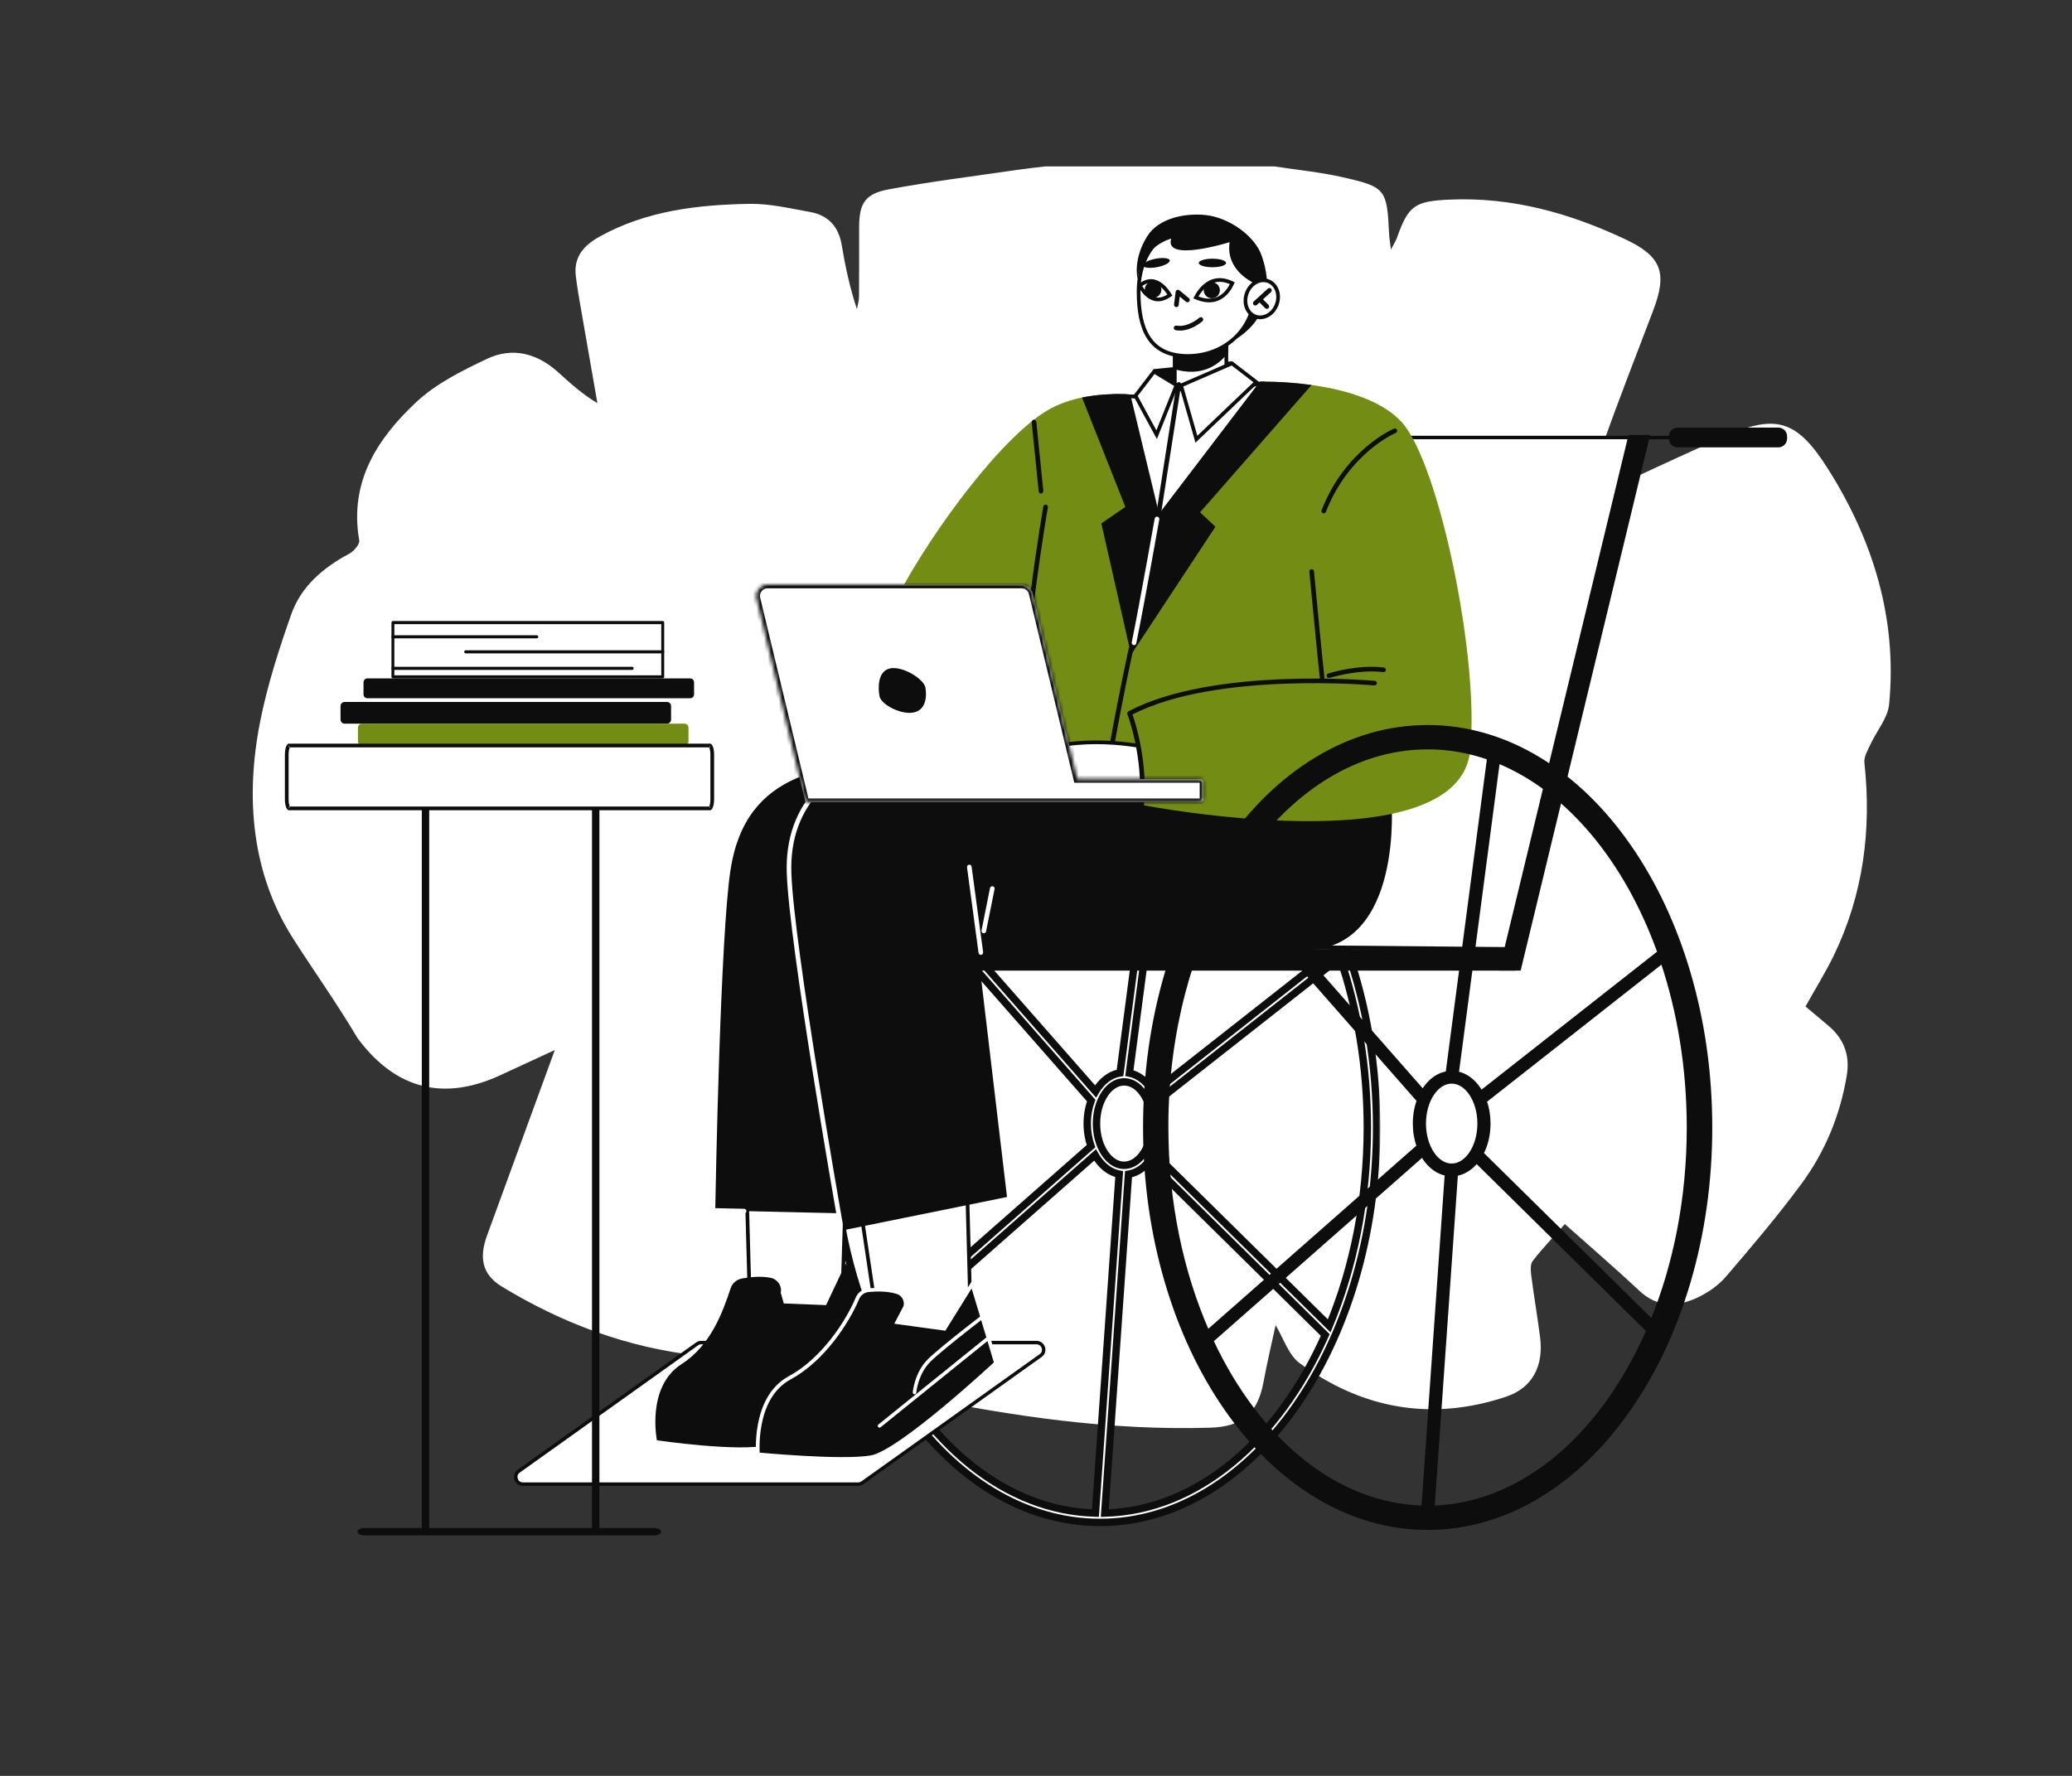 <?xml version="1.0" encoding="UTF-8"?> <svg xmlns="http://www.w3.org/2000/svg" width="560" height="480" viewBox="0 0 560 480" fill="none"><rect x="0" y="0" width="560" height="480" fill="#333333" stroke="none"/><g clip-path="url(#clip0_4594_114755)"><path d="M344.434 44.98C350.559 45.926 356.762 46.518 362.797 47.879C374.542 50.532 374.848 51.143 375.43 63.165C375.479 64.279 375.677 65.384 375.923 67.455C376.761 65.837 377.254 65.108 377.54 64.309C380.637 55.561 382.333 54.378 391.761 53.954C408.566 53.204 424.236 57.593 439.226 64.654C449.196 69.348 450.676 73.806 446.761 84.042C442.145 96.123 437.471 108.194 433.092 120.363C432.382 122.346 432.195 125.531 433.299 126.941C435.341 129.535 438.565 130.59 442.126 128.904C449.68 125.334 457.293 121.902 464.906 118.46C479.66 111.793 485.38 112.997 494.107 126.823C506.287 146.132 512.795 167.276 510.576 190.372C510.221 194.09 507.214 197.532 505.547 201.151C504.817 202.739 503.722 204.514 503.89 206.092C505.862 224.277 503.614 241.772 495.586 258.32C493.377 262.867 490.685 267.176 487.973 272.038C489.886 273.646 491.957 275.401 494.058 277.147C498.328 280.697 500.044 285.145 499.127 290.697C497.342 301.417 493.289 311.269 486.908 319.927C480.498 328.615 473.496 336.88 466.455 345.075C464.384 347.481 461.494 349.473 458.595 350.805C453.24 353.25 447.944 353.438 443.122 348.921C436.682 342.886 429.966 337.126 422.934 330.854C419.927 334.247 416.889 337.402 414.236 340.834C413.516 341.761 413.704 343.605 413.881 344.966C414.591 350.489 415.548 355.972 416.248 361.495C417.205 369.098 414.246 375.114 407.057 377.51C387.018 384.207 368.201 380.883 351.278 368.467C348.192 366.199 346.841 361.574 344.76 358.171C343.714 363.063 342.462 368.28 341.486 373.556C339.927 382.047 335.667 385.637 327.058 385.893C300.165 386.702 273.774 382.836 247.552 377.451C238.094 375.508 228.716 373.201 219.367 370.804C216.24 370.006 213.075 368.793 210.333 367.096C205.028 363.822 198.391 360.923 203.893 351.751C203.302 351.909 202.72 352.077 202.128 352.235C201.655 353.25 201.103 354.236 200.708 355.292C200.254 356.515 199.959 357.797 199.544 359.039C197.72 364.611 194.692 367.027 188.923 366.406C169.722 364.325 152.01 357.718 135.59 347.718C130.383 344.542 129.417 340.035 131.616 333.99C137.553 317.679 143.519 301.387 149.949 283.813C144.348 286.407 139.752 288.527 135.157 290.647C120.009 297.62 107.218 294.444 97.09 281.2C96.893 280.943 96.676 280.687 96.508 280.401C91.094 271.22 84.841 262.512 79.171 253.606C68.007 236.043 66.262 215.589 70.285 195.175C72.228 185.284 75.364 175.57 78.717 166.043C81.38 158.499 87.307 153.45 94.338 149.692C95.601 149.022 97.277 147.109 97.09 146.063C94.338 130.274 101.962 118.539 112.534 108.657C117.888 103.648 124.91 100.176 131.646 96.981C138.45 93.756 145.117 95.462 150.768 100.541C154.022 103.47 157.237 106.448 161.458 108.973C160.038 100.866 158.618 92.76 157.217 84.644C156.636 81.251 155.995 77.869 155.61 74.447C155.038 69.309 157.918 66.242 162.119 63.914C174.722 56.942 188.539 55.344 202.523 55.098C207.996 54.999 213.528 56.331 218.982 57.307C223.854 58.175 226.655 61.261 227.493 66.232C228.459 71.991 229.653 77.721 231.605 83.539C231.802 82.435 232.157 81.33 232.167 80.226C232.226 73.983 232.187 67.751 232.197 61.508C232.197 55.009 233.725 52.376 240.224 51.173C251.635 49.053 263.163 47.642 274.652 45.956C277.226 45.581 279.82 45.305 282.403 44.98H344.424H344.434Z" fill="white"></path><path d="M228.832 387.593C229.007 387.593 229.196 387.518 229.309 387.367L233.426 382.422C233.589 382.233 233.614 381.97 233.514 381.744C233.413 381.518 233.2 381.392 232.936 381.392L223.434 381.656L229.71 380.463C230.049 380.401 230.275 380.074 230.212 379.735C230.15 379.396 229.823 379.17 229.484 379.233L215.526 381.882C215.199 381.944 214.986 382.246 215.024 382.56C215.061 382.886 215.3 383.112 215.664 383.124L231.593 382.698L228.367 386.576C228.141 386.84 228.179 387.242 228.442 387.455C228.555 387.556 228.706 387.606 228.844 387.606L228.832 387.593Z" fill="#0D0D0D"></path><mask id="path-4-outside-1_4594_114755" maskUnits="userSpaceOnUse" x="221.059" y="196.996" width="152" height="216" fill="black"><rect fill="white" x="221.059" y="196.996" width="152" height="216"></rect><path fill-rule="evenodd" clip-rule="evenodd" d="M372.059 304.744C372.059 363.604 338.53 411.493 297.307 411.493C256.084 411.493 222.556 363.604 222.556 304.744C222.556 278.325 229.31 254.117 240.484 235.456C240.222 234.958 240.333 234.32 240.771 233.936C241.01 233.72 241.309 233.618 241.608 233.622C255.304 211.77 275.199 197.996 297.307 197.996C303.258 197.996 309.048 198.994 314.6 200.879C314.865 200.532 315.305 200.335 315.762 200.394C316.417 200.478 316.88 201.048 316.85 201.696C337.129 209.546 354.011 229.306 363.572 255.368C363.754 255.449 363.92 255.573 364.051 255.739C364.36 256.13 364.393 256.652 364.183 257.072C369.221 271.429 372.059 287.622 372.059 304.744ZM316.519 204.249C335.917 211.979 352.07 231.12 361.272 256.329L311.722 295.282C310.168 292.504 307.864 290.563 305.235 290.046L316.519 204.249ZM302.714 289.993C300.051 290.403 297.699 292.268 296.088 294.998L243.545 235.191C256.781 213.912 275.981 200.507 297.307 200.507C303.089 200.507 308.715 201.492 314.109 203.353L302.714 289.993ZM369.548 304.744C369.548 288.274 366.887 272.684 362.152 258.822L312.784 297.632C313.436 299.462 313.803 301.519 313.803 303.691C313.803 306.685 313.108 309.46 311.929 311.724L359.237 358.366C365.781 342.69 369.548 324.34 369.548 304.744ZM310.132 297.665C310.139 297.683 310.147 297.7 310.154 297.718C310.875 299.451 311.292 301.499 311.292 303.691C311.292 306.559 310.578 309.181 309.404 311.173C309.338 311.256 309.284 311.345 309.243 311.439C307.901 313.575 306.012 314.922 303.919 314.963L303.911 314.962C303.858 314.959 303.805 314.959 303.752 314.963C301.136 314.926 298.836 312.846 297.52 309.732C297.509 309.7 297.496 309.668 297.481 309.637C296.767 307.91 296.354 305.872 296.354 303.691C296.354 301.527 296.761 299.502 297.465 297.783C297.498 297.72 297.526 297.654 297.548 297.586C298.879 294.48 301.195 292.419 303.823 292.419C306.473 292.419 308.806 294.515 310.132 297.665ZM358.175 360.833C345.538 389.284 323.588 408.337 298.585 408.966L305.004 317.378C307.126 317.032 309.044 315.764 310.544 313.873L358.175 360.833ZM296.062 408.967L302.483 317.35C299.846 316.858 297.531 314.936 295.963 312.17L237.661 363.493C250.468 390.479 271.833 408.373 296.062 408.967ZM236.566 361.116C229.291 344.854 225.066 325.498 225.066 304.744C225.066 279.114 231.511 255.615 242.184 237.443L294.921 297.47C294.232 299.341 293.844 301.455 293.844 303.691C293.844 305.877 294.215 307.947 294.875 309.786L236.566 361.116Z"></path></mask><path fill-rule="evenodd" clip-rule="evenodd" d="M372.059 304.744C372.059 363.604 338.53 411.493 297.307 411.493C256.084 411.493 222.556 363.604 222.556 304.744C222.556 278.325 229.31 254.117 240.484 235.456C240.222 234.958 240.333 234.32 240.771 233.936C241.01 233.72 241.309 233.618 241.608 233.622C255.304 211.77 275.199 197.996 297.307 197.996C303.258 197.996 309.048 198.994 314.6 200.879C314.865 200.532 315.305 200.335 315.762 200.394C316.417 200.478 316.88 201.048 316.85 201.696C337.129 209.546 354.011 229.306 363.572 255.368C363.754 255.449 363.92 255.573 364.051 255.739C364.36 256.13 364.393 256.652 364.183 257.072C369.221 271.429 372.059 287.622 372.059 304.744ZM316.519 204.249C335.917 211.979 352.07 231.12 361.272 256.329L311.722 295.282C310.168 292.504 307.864 290.563 305.235 290.046L316.519 204.249ZM302.714 289.993C300.051 290.403 297.699 292.268 296.088 294.998L243.545 235.191C256.781 213.912 275.981 200.507 297.307 200.507C303.089 200.507 308.715 201.492 314.109 203.353L302.714 289.993ZM369.548 304.744C369.548 288.274 366.887 272.684 362.152 258.822L312.784 297.632C313.436 299.462 313.803 301.519 313.803 303.691C313.803 306.685 313.108 309.46 311.929 311.724L359.237 358.366C365.781 342.69 369.548 324.34 369.548 304.744ZM310.132 297.665C310.139 297.683 310.147 297.7 310.154 297.718C310.875 299.451 311.292 301.499 311.292 303.691C311.292 306.559 310.578 309.181 309.404 311.173C309.338 311.256 309.284 311.345 309.243 311.439C307.901 313.575 306.012 314.922 303.919 314.963L303.911 314.962C303.858 314.959 303.805 314.959 303.752 314.963C301.136 314.926 298.836 312.846 297.52 309.732C297.509 309.7 297.496 309.668 297.481 309.637C296.767 307.91 296.354 305.872 296.354 303.691C296.354 301.527 296.761 299.502 297.465 297.783C297.498 297.72 297.526 297.654 297.548 297.586C298.879 294.48 301.195 292.419 303.823 292.419C306.473 292.419 308.806 294.515 310.132 297.665ZM358.175 360.833C345.538 389.284 323.588 408.337 298.585 408.966L305.004 317.378C307.126 317.032 309.044 315.764 310.544 313.873L358.175 360.833ZM296.062 408.967L302.483 317.35C299.846 316.858 297.531 314.936 295.963 312.17L237.661 363.493C250.468 390.479 271.833 408.373 296.062 408.967ZM236.566 361.116C229.291 344.854 225.066 325.498 225.066 304.744C225.066 279.114 231.511 255.615 242.184 237.443L294.921 297.47C294.232 299.341 293.844 301.455 293.844 303.691C293.844 305.877 294.215 307.947 294.875 309.786L236.566 361.116Z" fill="white"></path><path d="M240.484 235.456L241.37 234.992L241.63 235.489L241.342 235.97L240.484 235.456ZM240.771 233.936L241.441 234.678L241.431 234.687L240.771 233.936ZM241.608 233.622L242.455 234.153L242.156 234.631L241.592 234.622L241.608 233.622ZM314.6 200.879L315.394 201.486L314.958 202.056L314.279 201.826L314.6 200.879ZM315.762 200.394L315.635 201.386L315.633 201.386L315.762 200.394ZM316.85 201.696L316.489 202.628L315.818 202.369L315.851 201.65L316.85 201.696ZM363.572 255.368L363.168 256.284L362.779 256.112L362.633 255.713L363.572 255.368ZM364.051 255.739L363.267 256.36H363.267L364.051 255.739ZM364.183 257.072L363.239 257.403L363.099 257.004L363.288 256.626L364.183 257.072ZM361.272 256.329L362.211 255.986L362.46 256.667L361.89 257.115L361.272 256.329ZM316.519 204.249L315.528 204.118L315.695 202.844L316.889 203.32L316.519 204.249ZM311.722 295.282L312.34 296.068L311.421 296.791L310.85 295.77L311.722 295.282ZM305.235 290.046L305.042 291.027L304.121 290.846L304.244 289.916L305.235 290.046ZM296.088 294.998L296.949 295.506L296.247 296.694L295.336 295.658L296.088 294.998ZM302.714 289.993L303.705 290.123L303.607 290.867L302.866 290.981L302.714 289.993ZM243.545 235.191L242.794 235.851L242.303 235.294L242.696 234.663L243.545 235.191ZM314.109 203.353L314.435 202.408L315.206 202.674L315.1 203.483L314.109 203.353ZM362.152 258.822L361.534 258.036L362.643 257.164L363.099 258.499L362.152 258.822ZM312.784 297.632L311.842 297.967L311.601 297.29L312.166 296.846L312.784 297.632ZM311.929 311.724L311.227 312.436L310.701 311.918L311.042 311.262L311.929 311.724ZM359.237 358.366L360.16 358.751L359.59 360.117L358.535 359.078L359.237 358.366ZM310.154 297.718L311.068 297.31L311.073 297.322L311.078 297.334L310.154 297.718ZM310.132 297.665L311.054 297.277L311.059 297.289L311.064 297.301L310.132 297.665ZM309.404 311.173L310.266 311.681L310.23 311.742L310.186 311.797L309.404 311.173ZM309.243 311.439L310.156 311.846L310.127 311.911L310.09 311.971L309.243 311.439ZM303.919 314.963L303.939 315.962L303.891 315.963L303.844 315.96L303.919 314.963ZM303.911 314.962L303.966 313.963L303.976 313.964L303.987 313.965L303.911 314.962ZM303.752 314.963L303.82 315.961L303.779 315.963L303.738 315.963L303.752 314.963ZM297.52 309.732L296.599 310.121L296.59 310.099L296.582 310.078L297.52 309.732ZM297.481 309.637L296.576 310.062L296.566 310.041L296.557 310.019L297.481 309.637ZM297.465 297.783L296.54 297.404L296.557 297.361L296.579 297.32L297.465 297.783ZM297.548 297.586L296.596 297.279L296.61 297.235L296.629 297.192L297.548 297.586ZM298.585 408.966L298.61 409.966L297.511 409.994L297.588 408.896L298.585 408.966ZM358.175 360.833L358.877 360.121L359.37 360.606L359.089 361.239L358.175 360.833ZM305.004 317.378L304.006 317.308L304.061 316.519L304.842 316.391L305.004 317.378ZM310.544 313.873L309.761 313.252L310.453 312.379L311.246 313.161L310.544 313.873ZM302.483 317.35L302.666 316.367L303.543 316.53L303.48 317.42L302.483 317.35ZM296.062 408.967L297.06 409.037L296.993 409.99L296.038 409.967L296.062 408.967ZM295.963 312.17L295.303 311.419L296.226 310.606L296.833 311.677L295.963 312.17ZM237.661 363.493L236.758 363.922L236.434 363.241L237 362.742L237.661 363.493ZM236.566 361.116L237.226 361.866L236.207 362.764L235.653 361.524L236.566 361.116ZM242.184 237.443L241.322 236.936L242.022 235.744L242.935 236.783L242.184 237.443ZM294.921 297.47L295.672 296.81L296.065 297.257L295.86 297.816L294.921 297.47ZM294.875 309.786L295.817 309.448L296.046 310.088L295.536 310.537L294.875 309.786ZM297.307 410.493C317.502 410.493 335.916 398.764 349.322 379.618C362.726 360.475 371.059 333.994 371.059 304.744H373.059C373.059 334.355 364.627 361.248 350.961 380.765C337.297 400.278 318.335 412.493 297.307 412.493V410.493ZM223.556 304.744C223.556 333.994 231.888 360.475 245.292 379.618C258.698 398.764 277.112 410.493 297.307 410.493V412.493C276.279 412.493 257.317 400.278 243.654 380.765C229.988 361.248 221.556 334.355 221.556 304.744H223.556ZM241.342 235.97C230.269 254.461 223.556 278.49 223.556 304.744H221.556C221.556 278.161 228.351 253.772 239.626 234.943L241.342 235.97ZM241.431 234.687C241.342 234.765 241.321 234.9 241.37 234.992L239.598 235.921C239.124 235.015 239.325 233.874 240.111 233.184L241.431 234.687ZM241.592 234.622C241.534 234.621 241.483 234.64 241.441 234.678L240.101 233.193C240.537 232.8 241.085 232.614 241.623 232.622L241.592 234.622ZM297.307 198.996C275.648 198.996 256.032 212.492 242.455 234.153L240.76 233.091C254.577 211.048 274.751 196.996 297.307 196.996V198.996ZM314.279 201.826C308.826 199.975 303.144 198.996 297.307 198.996V196.996C303.371 196.996 309.27 198.013 314.921 199.932L314.279 201.826ZM315.633 201.386C315.543 201.374 315.45 201.413 315.394 201.486L313.806 200.271C314.28 199.651 315.067 199.296 315.89 199.403L315.633 201.386ZM315.851 201.65C315.858 201.51 315.762 201.402 315.635 201.386L315.888 199.402C317.072 199.553 317.903 200.585 317.849 201.742L315.851 201.65ZM362.633 255.713C353.137 229.828 336.42 210.343 316.489 202.628L317.211 200.763C337.838 208.748 354.884 228.783 364.51 255.024L362.633 255.713ZM363.267 256.36C363.24 256.325 363.206 256.3 363.168 256.284L363.975 254.453C364.302 254.597 364.6 254.821 364.836 255.119L363.267 256.36ZM363.288 256.626C363.335 256.531 363.321 256.428 363.267 256.36L364.836 255.119C365.399 255.832 365.45 256.772 365.078 257.519L363.288 256.626ZM371.059 304.744C371.059 287.732 368.239 271.65 363.239 257.403L365.127 256.741C370.203 271.207 373.059 287.513 373.059 304.744H371.059ZM360.333 256.672C351.194 231.637 335.203 212.771 316.149 205.178L316.889 203.32C336.632 211.188 352.945 230.602 362.211 255.986L360.333 256.672ZM311.104 294.496L360.654 255.543L361.89 257.115L312.34 296.068L311.104 294.496ZM305.428 289.065C308.422 289.654 310.941 291.837 312.595 294.793L310.85 295.77C309.395 293.17 307.306 291.473 305.042 291.027L305.428 289.065ZM304.244 289.916L315.528 204.118L317.511 204.379L306.227 290.176L304.244 289.916ZM295.226 294.489C296.944 291.58 299.523 289.472 302.562 289.005L302.866 290.981C300.579 291.333 298.454 292.956 296.949 295.506L295.226 294.489ZM244.296 234.531L296.839 294.338L295.336 295.658L242.794 235.851L244.296 234.531ZM297.307 201.507C276.433 201.507 257.512 214.63 244.394 235.72L242.696 234.663C256.049 213.195 275.528 199.507 297.307 199.507V201.507ZM313.782 204.298C308.49 202.472 302.974 201.507 297.307 201.507V199.507C303.205 199.507 308.941 200.512 314.435 202.408L313.782 204.298ZM315.1 203.483L303.705 290.123L301.722 289.863L313.117 203.222L315.1 203.483ZM363.099 258.499C367.87 272.468 370.548 288.168 370.548 304.744H368.548C368.548 288.381 365.904 272.9 361.206 259.145L363.099 258.499ZM312.166 296.846L361.534 258.036L362.77 259.608L313.402 298.418L312.166 296.846ZM312.803 303.691C312.803 301.631 312.455 299.687 311.842 297.967L313.726 297.296C314.417 299.237 314.803 301.407 314.803 303.691H312.803ZM311.042 311.262C312.143 309.149 312.803 306.534 312.803 303.691H314.803C314.803 306.836 314.074 309.771 312.816 312.186L311.042 311.262ZM358.535 359.078L311.227 312.436L312.631 311.012L359.939 357.653L358.535 359.078ZM370.548 304.744C370.548 324.466 366.757 342.947 360.16 358.751L358.315 357.98C364.805 342.432 368.548 324.214 368.548 304.744H370.548ZM309.241 298.125C309.227 298.093 309.214 298.062 309.201 298.03L311.064 297.301C311.065 297.304 311.066 297.307 311.068 297.31L309.241 298.125ZM310.292 303.691C310.292 301.623 309.898 299.706 309.231 298.102L311.078 297.334C311.852 299.196 312.292 301.375 312.292 303.691H310.292ZM308.543 310.666C309.616 308.844 310.292 306.401 310.292 303.691H312.292C312.292 306.718 311.54 309.519 310.266 311.681L308.543 310.666ZM308.33 311.031C308.405 310.862 308.503 310.7 308.623 310.55L310.186 311.797C310.174 311.812 310.164 311.829 310.156 311.846L308.33 311.031ZM303.9 313.963C305.545 313.931 307.165 312.867 308.396 310.907L310.09 311.971C308.637 314.284 306.48 315.914 303.939 315.962L303.9 313.963ZM303.987 313.965L303.995 313.965L303.844 315.96L303.836 315.959L303.987 313.965ZM303.685 313.965C303.777 313.959 303.871 313.958 303.966 313.963L303.857 315.96C303.844 315.96 303.832 315.96 303.82 315.961L303.685 313.965ZM298.442 309.343C299.681 312.276 301.714 313.934 303.767 313.963L303.738 315.963C300.557 315.918 297.991 313.416 296.599 310.121L298.442 309.343ZM298.386 309.213C298.413 309.27 298.437 309.328 298.459 309.386L296.582 310.078C296.58 310.072 296.578 310.067 296.576 310.062L298.386 309.213ZM297.354 303.691C297.354 305.748 297.744 307.656 298.405 309.256L296.557 310.019C295.79 308.164 295.354 305.995 295.354 303.691H297.354ZM298.391 298.162C297.738 299.755 297.354 301.649 297.354 303.691H295.354C295.354 301.404 295.784 299.25 296.54 297.404L298.391 298.162ZM298.499 297.893C298.46 298.014 298.411 298.132 298.351 298.247L296.579 297.32C296.586 297.307 296.591 297.293 296.596 297.279L298.499 297.893ZM303.823 293.419C301.765 293.419 299.721 295.055 298.467 297.98L296.629 297.192C298.038 293.904 300.626 291.419 303.823 291.419V293.419ZM309.211 298.053C307.961 295.084 305.899 293.419 303.823 293.419V291.419C307.048 291.419 309.652 293.945 311.054 297.277L309.211 298.053ZM298.56 407.967C323.032 407.351 344.712 388.681 357.261 360.427L359.089 361.239C346.364 389.888 324.145 409.323 298.61 409.966L298.56 407.967ZM306.001 317.448L299.583 409.036L297.588 408.896L304.006 317.308L306.001 317.448ZM311.327 314.495C309.708 316.535 307.584 317.97 305.165 318.365L304.842 316.391C306.667 316.094 308.38 314.992 309.761 313.252L311.327 314.495ZM357.473 361.545L309.842 314.585L311.246 313.161L358.877 360.121L357.473 361.545ZM303.48 317.42L297.06 409.037L295.065 408.897L301.485 317.28L303.48 317.42ZM296.833 311.677C298.3 314.264 300.397 315.943 302.666 316.367L302.299 318.333C299.295 317.772 296.763 315.607 295.093 312.663L296.833 311.677ZM237 362.742L295.303 311.419L296.624 312.92L238.322 364.244L237 362.742ZM296.038 409.967C271.294 409.36 249.658 391.103 236.758 363.922L238.565 363.064C251.278 389.854 272.372 407.386 296.087 407.967L296.038 409.967ZM226.066 304.744C226.066 325.365 230.265 344.581 237.478 360.707L235.653 361.524C228.318 345.127 224.066 325.631 224.066 304.744H226.066ZM243.046 237.949C232.471 255.954 226.066 279.276 226.066 304.744H224.066C224.066 278.952 230.55 255.276 241.322 236.936L243.046 237.949ZM294.17 298.13L241.433 238.103L242.935 236.783L295.672 296.81L294.17 298.13ZM292.844 303.691C292.844 301.34 293.252 299.109 293.983 297.125L295.86 297.816C295.213 299.572 294.844 301.57 294.844 303.691H292.844ZM293.934 310.124C293.234 308.174 292.844 305.99 292.844 303.691H294.844C294.844 305.765 295.196 307.72 295.817 309.448L293.934 310.124ZM235.905 360.365L294.215 309.036L295.536 310.537L237.226 361.866L235.905 360.365Z" fill="#0D0D0D" mask="url(#path-4-outside-1_4594_114755)"></path><path d="M261.15 312.073L231.701 320.717L237.126 357.057L260.048 364.197L262.174 350.505L261.15 312.073Z" fill="white" stroke="#0D0D0D"></path><path d="M228.867 312.506L201.616 314.574L202.723 354.963L225.615 362.091L227.731 348.384L228.867 312.506Z" fill="white" stroke="#0D0D0D"></path><path d="M140.185 397.635L188.375 363.241C188.702 363.002 189.091 362.877 189.493 362.877H280.123C282.006 362.877 282.772 365.287 281.24 366.379L233.05 400.774C232.724 401.012 232.335 401.138 231.933 401.138H141.303C139.42 401.138 138.654 398.728 140.185 397.635Z" fill="white"></path><path d="M141.314 401.616H231.944C232.446 401.616 232.936 401.466 233.338 401.164L281.528 366.77C282.394 366.155 282.745 365.1 282.419 364.084C282.092 363.067 281.189 362.414 280.134 362.414H189.504C189.001 362.414 188.512 362.565 188.11 362.866L139.92 397.26C139.054 397.875 138.703 398.942 139.029 399.947C139.355 400.963 140.259 401.616 141.314 401.616ZM280.147 363.356C280.938 363.356 281.377 363.883 281.54 364.372C281.703 364.862 281.641 365.552 281 366.004L232.81 400.399C232.559 400.574 232.271 400.675 231.957 400.675H141.326C140.535 400.675 140.096 400.148 139.933 399.658C139.77 399.168 139.832 398.478 140.473 398.026L188.662 363.632C188.914 363.456 189.202 363.356 189.516 363.356H280.147Z" fill="#0D0D0D"></path><path d="M228.596 341.475L238.274 360.605C238.274 360.605 215.253 388.535 207.596 390.556C199.951 392.577 177.544 389.288 177.544 389.288C177.544 389.288 174.607 374.802 184.235 368.676C192.193 363.605 195.432 354.341 197.478 348.178C197.917 346.847 199.085 345.843 200.516 345.567C202.524 345.19 205.499 344.839 208.223 345.366C210.156 345.743 211.399 347.55 211.01 349.408L211.838 352.308L223.261 352.759L228.596 341.475Z" fill="#0D0D0D"></path><path d="M269.186 368.396L262.764 347.05L255.417 358.859L255.246 359.135L254.925 359.091L243.176 357.484L242.47 357.387L242.801 356.756L244.66 353.212C245.13 351.517 244.162 349.751 242.484 349.245L242.483 349.245C239.816 348.433 236.794 348.513 234.708 348.724L234.707 348.724C233.383 348.857 232.237 349.707 231.73 350.929L231.73 350.929C229.019 357.452 222.292 367.635 213.455 372.392C208.396 375.117 206.235 380.333 205.35 384.964C204.909 387.271 204.791 389.407 204.784 390.967C204.78 391.747 204.804 392.381 204.828 392.819C204.834 392.917 204.839 393.006 204.845 393.084C205.001 393.098 205.199 393.117 205.435 393.138C206.082 393.196 207.015 393.279 208.16 393.373C210.451 393.561 213.59 393.796 216.98 393.988C223.785 394.371 231.525 394.569 235.499 393.866C236.429 393.701 237.664 393.195 239.138 392.398C240.602 391.607 242.268 390.548 244.05 389.311C247.615 386.837 251.621 383.666 255.382 380.533C259.142 377.402 262.65 374.314 265.219 372.009C266.503 370.856 267.552 369.9 268.28 369.232C268.644 368.898 268.928 368.635 269.12 368.457C269.144 368.435 269.166 368.415 269.186 368.396Z" fill="#0D0D0D" stroke="white"></path><path d="M247.173 376.848C247.411 376.848 247.624 376.66 247.637 376.421C247.637 376.371 248.089 371.388 251.478 368.024C254.98 364.547 269.416 353.538 269.567 353.425C269.767 353.274 269.818 352.973 269.655 352.76C269.491 352.559 269.203 352.508 268.989 352.672C268.399 353.124 254.365 363.831 250.813 367.346C247.16 370.961 246.708 376.12 246.696 376.334C246.67 376.597 246.871 376.823 247.122 376.836C247.135 376.836 247.147 376.836 247.16 376.836L247.173 376.848Z" fill="white"></path><path d="M237.695 385.873C237.795 385.873 237.908 385.835 237.996 385.772L269.001 360.755C269.202 360.592 269.24 360.29 269.077 360.09C268.913 359.889 268.612 359.851 268.411 360.014L237.406 385.032C237.205 385.195 237.168 385.496 237.331 385.697C237.419 385.81 237.557 385.873 237.695 385.873Z" fill="white"></path><path d="M431.46 118.764L460.168 118.727C460.432 118.727 460.633 118.513 460.633 118.25C460.633 117.986 460.419 117.785 460.168 117.785L431.46 117.823C431.197 117.823 430.996 118.036 430.996 118.3C430.996 118.563 431.209 118.764 431.46 118.764Z" fill="#0D0D0D"></path><path d="M441.643 118.252H369.929L346.869 255.918L410.989 256.483L441.643 118.252Z" fill="white"></path><path d="M410.986 256.957C411.212 256.957 411.4 256.807 411.45 256.593L442.104 118.363C442.129 118.224 442.104 118.074 442.016 117.961C441.928 117.848 441.79 117.785 441.652 117.785H369.926C369.7 117.785 369.499 117.948 369.461 118.174L346.402 255.84C346.377 255.978 346.415 256.116 346.503 256.217C346.59 256.317 346.716 256.38 346.854 256.38L410.973 256.957H410.986ZM441.062 118.727L410.609 256.016L347.419 255.451L370.328 118.727H441.062Z" fill="#0D0D0D"></path><path d="M260.426 262.342H409.469C410.31 262.342 410.987 261.664 410.987 260.823V258.011C410.987 257.17 410.31 256.492 409.469 256.492H260.426C259.585 256.492 258.907 257.17 258.907 258.011V260.823C258.907 261.664 259.585 262.342 260.426 262.342Z" fill="#0D0D0D"></path><path d="M440.134 117.559L405.137 262.329H410.986L445.983 117.559H440.134Z" fill="#0D0D0D"></path><path d="M480.628 120.922H453.413C452.103 120.922 451.041 119.86 451.041 118.549V117.947C451.041 116.637 452.103 115.574 453.413 115.574H480.628C481.938 115.574 483 116.637 483 117.947V118.549C483 119.86 481.938 120.922 480.628 120.922Z" fill="#0D0D0D"></path><path d="M357.248 215.872C357.248 215.872 360.901 256.819 333.687 256.819H245.466L238.073 328.194L192.67 327.152C192.67 327.152 193.875 254.622 196.762 235.228C200.867 207.738 223.386 205.215 248.241 205.215C267.496 205.215 357.236 215.86 357.236 215.86L357.248 215.872Z" fill="#0D0D0D"></path><path d="M311.781 99.773L333.033 97.639L322.037 110.405L312.447 108.647L311.781 99.773Z" fill="#0D0D0D"></path><path d="M331.441 108.147V92.025H317.516V108.147H331.441Z" fill="white" stroke="#0D0D0D"></path><path d="M317.016 99.671C324.912 102.169 329.581 98.429 331.941 95.328V91.537H317.016V99.684V99.671Z" fill="#0D0D0D"></path><path d="M376.04 215.872C376.04 215.872 379.692 256.819 352.478 256.819H264.258L272.166 323.537L228.093 332.475C228.093 332.475 213.883 255.526 213.231 235.931C212.427 211.943 231.696 201.186 256.55 201.186C275.806 201.186 376.027 215.86 376.027 215.86L376.04 215.872Z" fill="#0D0D0D"></path><path d="M340.752 103.161C340.752 103.161 368.167 102.433 378.812 114.07C389.005 125.216 399.963 178.515 397.327 203.006C393.975 234.099 308.567 217.567 308.567 217.567L308.09 206.52C308.09 206.52 286.273 203.834 252.155 200.734L233.2 205.228C233.2 205.228 227.363 189.951 242.979 160.502C251.979 143.531 271.423 116.944 284.214 110.291C297.006 103.638 314.441 107.831 314.441 107.831L340.739 103.174L340.752 103.161Z" fill="#728C14"></path><path d="M281.353 133.387C281.353 133.387 281.391 133.387 281.416 133.387C281.755 133.35 282.006 133.048 281.981 132.697L280.085 114.018C280.048 113.68 279.746 113.441 279.395 113.454C279.056 113.491 278.805 113.793 278.83 114.144L280.725 132.822C280.763 133.149 281.027 133.387 281.353 133.387Z" fill="#0D0D0D"></path><path d="M276.773 195.8C276.773 195.8 276.798 195.8 276.811 195.8C277.162 195.788 277.426 195.486 277.401 195.147C276.434 176.419 283.137 137.518 283.213 137.129C283.275 136.79 283.037 136.463 282.698 136.401C282.359 136.338 282.033 136.576 281.97 136.915C281.907 137.304 275.179 176.343 276.145 195.21C276.158 195.549 276.434 195.8 276.773 195.8Z" fill="#0D0D0D"></path><path d="M357.75 138.761C358.001 138.761 358.24 138.61 358.34 138.359C364.591 122.38 377.106 117.07 377.232 117.007C377.558 116.869 377.709 116.505 377.571 116.191C377.445 115.877 377.069 115.714 376.755 115.852C376.629 115.902 363.625 121.401 357.173 137.907C357.047 138.234 357.21 138.598 357.524 138.723C357.599 138.748 357.675 138.761 357.75 138.761Z" fill="#0D0D0D"></path><path d="M317.739 141.933L340.886 103.648H340.885H340.883H340.882H340.88H340.879H340.877H340.876H340.875H340.873H340.872H340.871H340.869H340.868H340.867H340.865H340.864H340.863H340.861H340.86H340.859H340.857H340.856H340.855H340.854H340.852H340.851H340.85H340.849H340.847H340.846H340.845H340.844H340.843H340.841H340.84H340.839H340.838H340.837H340.836H340.834H340.833H340.832H340.831H340.83H340.829H340.828H340.827H340.826H340.825H340.823H340.822H340.821H340.82H340.819H340.818H340.817H340.816H340.815H340.814H340.813H340.812H340.811H340.81H340.809H340.809H340.808H340.807H340.806H340.805H340.804H340.803H340.802H340.801H340.8H340.8H340.8L322.729 106.854L322.571 106.882L322.425 106.813L317.886 104.631L314.835 108.146L314.636 108.375L314.341 108.304L314.341 108.304L314.341 108.304L314.34 108.304L314.337 108.303L314.325 108.301L314.275 108.289C314.23 108.279 314.163 108.263 314.074 108.244C313.896 108.205 313.631 108.149 313.29 108.082C312.606 107.949 311.614 107.773 310.385 107.603C308.053 107.279 304.873 106.977 301.328 107.026L308.781 145.935L317.739 141.933Z" fill="white" stroke="#0D0D0D"></path><path d="M357.412 184.615C357.412 184.615 357.462 184.615 357.487 184.615C357.826 184.577 358.077 184.264 358.039 183.912C357.499 179.494 355.152 154.652 355.127 154.401C355.089 154.049 354.776 153.798 354.449 153.836C354.11 153.873 353.847 154.175 353.884 154.514C353.909 154.765 356.257 179.619 356.797 184.05C356.834 184.364 357.11 184.602 357.424 184.602L357.412 184.615Z" fill="#0D0D0D"></path><path d="M359.168 183.247C359.168 183.247 359.294 183.247 359.356 183.222C359.432 183.197 367.327 180.787 373.855 181.678C374.206 181.716 374.52 181.49 374.558 181.138C374.608 180.799 374.369 180.473 374.018 180.435C367.214 179.506 359.319 181.916 358.98 182.029C358.653 182.13 358.465 182.481 358.566 182.82C358.653 183.084 358.892 183.26 359.168 183.26V183.247Z" fill="#0D0D0D"></path><path d="M276.547 195.575C276.547 195.575 276.66 195.575 276.71 195.55C277.049 195.462 277.237 195.123 277.149 194.784C277.087 194.546 270.697 171.675 248.09 177.562C247.751 177.65 247.55 177.989 247.638 178.328C247.726 178.667 248.065 178.868 248.404 178.78C257.366 176.445 264.722 178.466 270.245 184.767C274.4 189.512 275.932 195.048 275.944 195.111C276.02 195.387 276.271 195.575 276.547 195.575Z" fill="#0D0D0D"></path><path d="M270.47 179.659C270.734 179.659 270.972 179.496 271.06 179.245C271.173 178.919 271.01 178.555 270.683 178.442L257.817 173.86C257.491 173.747 257.126 173.91 257.014 174.236C256.901 174.563 257.064 174.927 257.39 175.04L270.257 179.622C270.332 179.647 270.395 179.659 270.47 179.659Z" fill="#0D0D0D"></path><path d="M307.726 78.755L307.737 78.767V78.974C307.737 83.933 308.471 88.228 310.469 91.284C312.441 94.299 315.694 96.18 320.935 96.223C331.309 96.222 339.073 88.632 339.073 78.936C339.073 73.034 337.271 68.647 334.411 65.738C331.549 62.827 327.58 61.348 323.154 61.348C318.745 61.348 314.901 62.982 312.155 65.978C309.441 68.939 307.767 73.267 307.726 78.755Z" fill="white" stroke="#0D0D0D"></path><path d="M313.124 139.653C313.425 139.653 313.689 139.427 313.739 139.126L319.224 104.003C319.275 103.665 319.049 103.338 318.697 103.288C318.346 103.238 318.032 103.476 317.982 103.815L312.496 138.938C312.446 139.277 312.672 139.603 313.023 139.653C313.061 139.653 313.086 139.653 313.124 139.653Z" fill="#0D0D0D"></path><path d="M323.348 118.723L339.537 103.278L332.964 98.215L319.201 104.187L323.348 118.723Z" fill="white" stroke="#0D0D0D"></path><path d="M317.975 104.111L311.905 100.433L306.889 106.975L312.604 117.493L317.975 104.111Z" fill="white" stroke="#0D0D0D"></path><path d="M318.887 89.353C322.15 89.353 324.862 86.93 324.987 86.817C325.238 86.591 325.263 86.189 325.025 85.926C324.786 85.675 324.397 85.65 324.134 85.876C324.109 85.901 321.108 88.562 317.97 88.01C317.631 87.947 317.305 88.173 317.242 88.512C317.179 88.851 317.405 89.177 317.744 89.24C318.121 89.302 318.498 89.34 318.862 89.34L318.887 89.353Z" fill="#0D0D0D"></path><path d="M317.932 83.013C318.246 83.013 318.51 82.787 318.56 82.461L318.849 80.164L320.531 81.557C320.794 81.783 321.196 81.746 321.409 81.469C321.635 81.206 321.598 80.804 321.321 80.591L318.761 78.469C318.585 78.319 318.346 78.281 318.133 78.369C317.92 78.457 317.769 78.645 317.744 78.871L317.305 82.298C317.267 82.637 317.505 82.951 317.844 83.001C317.869 83.001 317.895 83.001 317.92 83.001L317.932 83.013Z" fill="#0D0D0D"></path><path d="M332.684 77.307C332.846 77.009 332.969 76.748 333.055 76.549C331.392 75.734 329.977 75.561 328.788 75.74C327.502 75.935 326.433 76.55 325.57 77.305C324.705 78.061 324.06 78.945 323.63 79.646C323.451 79.938 323.311 80.196 323.208 80.396C325.025 81.176 326.521 81.332 327.742 81.145C329.064 80.942 330.108 80.332 330.92 79.594C331.736 78.854 332.311 77.991 332.684 77.307ZM333.211 76.153C333.211 76.153 333.211 76.153 333.211 76.153L333.211 76.153Z" fill="white" stroke="#0D0D0D"></path><path d="M316.186 79.751C316.076 79.567 315.925 79.327 315.734 79.057C315.298 78.437 314.671 77.673 313.891 77.056C313.111 76.44 312.208 75.995 311.211 75.956C310.301 75.921 309.248 76.222 308.071 77.159C308.167 77.343 308.304 77.589 308.482 77.87C308.871 78.481 309.441 79.234 310.179 79.842C310.915 80.447 311.797 80.892 312.824 80.933C313.763 80.971 314.883 80.674 316.186 79.751Z" fill="white" stroke="#0D0D0D"></path><path d="M323.995 71.077C323.995 70.436 325.652 69.922 327.685 69.922C329.719 69.922 331.376 70.436 331.376 71.077C331.376 71.717 329.719 72.232 327.685 72.232C325.652 72.232 323.995 71.717 323.995 71.077Z" fill="#0D0D0D"></path><path d="M308.909 71.766C308.784 71.138 310.315 70.323 312.311 69.933C314.307 69.557 316.026 69.745 316.152 70.373C316.278 71 314.746 71.816 312.75 72.206C310.754 72.582 309.035 72.394 308.909 71.766Z" fill="#0D0D0D"></path><path d="M339.249 76.663C339.249 76.663 331.127 73.361 332.332 65.453C332.332 65.453 314.545 71.026 316.541 64.499C316.541 64.499 308.721 66.369 307.466 75.382C307.466 75.382 306.072 70.261 310.051 63.871C313.215 58.8 320.646 57.52 326.031 58.147C332.157 58.863 339.036 63.67 340.931 68.943C343.718 76.65 343.329 85.6 334.266 91.525C334.266 91.525 339.651 84.772 339.236 76.663H339.249Z" fill="#0D0D0D"></path><path d="M265.085 258.086C265.085 258.086 265.135 258.086 265.173 258.086C265.512 258.036 265.763 257.722 265.712 257.383L262.599 234.261C262.549 233.922 262.248 233.671 261.896 233.721C261.557 233.771 261.306 234.085 261.357 234.424L264.47 257.546C264.507 257.86 264.783 258.086 265.097 258.086H265.085Z" fill="white"></path><path d="M340.753 103.16L340.452 103.21L313.125 139.023L305.405 177.384L328.489 142.375L324.347 138.471L354.474 104.064C346.892 103.01 340.766 103.173 340.766 103.173L340.753 103.16Z" fill="#0D0D0D"></path><path d="M305.494 106.625C301.678 106.399 297.046 106.487 292.439 107.454L304.151 137.015L297.661 141.471L305.745 177.159L313.227 138.748L305.494 106.625Z" fill="#0D0D0D"></path><path d="M343.008 76.088C340.889 75.127 338.208 76.322 337.084 78.966C335.958 81.617 336.91 84.48 339.04 85.446C341.158 86.406 343.84 85.212 344.963 82.567C346.089 79.916 345.137 77.054 343.008 76.088Z" fill="white" stroke="#0D0D0D"></path><path d="M339.273 82.576C339.423 82.576 339.574 82.526 339.7 82.413L343.516 78.936C343.767 78.698 343.792 78.309 343.553 78.045C343.315 77.794 342.926 77.769 342.662 78.007L338.846 81.484C338.595 81.723 338.57 82.112 338.808 82.376C338.934 82.514 339.097 82.576 339.273 82.576Z" fill="#0D0D0D"></path><path d="M342.387 83.479C342.55 83.479 342.713 83.416 342.826 83.29C343.077 83.052 343.077 82.65 342.826 82.399L341.107 80.667C340.856 80.416 340.466 80.416 340.215 80.667C339.964 80.905 339.964 81.307 340.215 81.558L341.935 83.29C342.061 83.416 342.224 83.479 342.374 83.479H342.387Z" fill="#0D0D0D"></path><path d="M226.636 328.559C226.636 328.559 226.711 328.559 226.749 328.559C227.088 328.496 227.314 328.169 227.263 327.831C227.138 327.103 214.522 255.251 213.882 235.932C213.581 226.894 216.28 219.362 221.916 213.538C229.498 205.693 242.189 201.374 257.641 201.374C257.992 201.374 258.269 201.098 258.269 200.747C258.269 200.395 257.992 200.119 257.641 200.119C241.85 200.119 228.845 204.575 221.025 212.672C215.15 218.747 212.326 226.593 212.639 235.982C213.292 255.389 225.908 327.341 226.033 328.057C226.083 328.358 226.347 328.571 226.648 328.571L226.636 328.559Z" fill="white"></path><path d="M306.492 174.374C306.819 174.374 307.095 174.11 307.12 173.784C309.614 161.494 313.216 140.848 313.317 140.409C313.392 140.07 313.179 139.731 312.84 139.656C312.501 139.58 312.162 139.794 312.087 140.133C311.986 140.572 308.358 161.318 305.865 173.708C305.84 174.06 306.116 174.349 306.455 174.374C306.455 174.374 306.48 174.374 306.492 174.374Z" fill="white"></path><path d="M294.492 247.374C294.819 247.374 295.095 247.11 295.12 246.784C296.614 219.494 306.216 175.848 306.317 175.409C306.392 175.07 306.179 174.731 305.84 174.656C305.501 174.58 305.162 174.794 305.087 175.133C304.986 175.572 295.358 219.318 293.865 246.708C293.84 247.06 294.116 247.349 294.455 247.374C294.455 247.374 294.48 247.374 294.492 247.374Z" fill="#0D0D0D"></path><path d="M201.104 327.98C201.443 327.98 201.719 327.703 201.732 327.364C201.732 327.013 201.468 326.737 201.117 326.724L193.321 326.549C193.447 319.406 194.69 253.504 197.401 235.34C201.468 208.114 223.774 205.867 248.252 205.867C267.244 205.867 293.281 208.398 294.172 208.511C294.524 208.562 294.825 208.31 294.875 207.959C294.913 207.62 294.674 207.306 294.323 207.269C293.419 207.168 267.32 204.611 248.252 204.611C224.201 204.611 200.363 206.971 196.158 235.152C193.284 254.358 192.066 326.423 192.053 327.151C192.053 327.49 192.317 327.779 192.669 327.791L201.091 327.98H201.104Z" fill="white"></path><path d="M329.693 78.446C329.693 79.65 328.718 80.626 327.513 80.626C326.309 80.626 325.333 79.65 325.333 78.446C325.333 77.241 326.309 76.266 327.513 76.266C328.718 76.266 329.693 77.241 329.693 78.446Z" fill="#0D0D0D"></path><path d="M311.645 80.523C310.408 80.523 309.405 79.52 309.405 78.283C309.405 77.046 310.408 76.043 311.645 76.043C312.882 76.043 313.885 77.046 313.885 78.283C313.885 79.52 312.882 80.523 311.645 80.523Z" fill="#0D0D0D"></path><path d="M275.917 189.333L275.916 189.333C273.705 189.434 272.006 191.256 272.137 193.27L272.137 193.271L272.965 206.802C272.965 206.802 272.965 206.803 272.965 206.803C273.071 208.471 274.609 209.722 276.452 209.513C278.172 209.313 279.477 207.92 279.498 206.338L279.505 205.844H279.517L279.686 192.744C279.686 192.744 279.686 192.744 279.686 192.744C279.708 190.797 278.053 189.232 275.917 189.333Z" fill="white" stroke="#0D0D0D"></path><path d="M264.306 192.111L265.071 208.304L265.071 208.304C265.156 210.106 266.839 211.451 268.861 211.184C270.725 210.925 272.098 209.384 272.056 207.713L272.056 207.712L271.667 191.407C271.667 191.407 271.666 191.407 271.666 191.406C271.613 189.39 269.547 187.946 267.311 188.585L266.937 188.697L266.937 188.697L266.933 188.698C265.308 189.169 264.231 190.611 264.306 192.109L264.306 192.111Z" fill="white" stroke="#0D0D0D"></path><path d="M263.895 194.135L263.895 194.135C263.885 192.656 262.736 191.42 261.203 191.291L260.313 191.215C260.313 191.215 260.313 191.215 260.312 191.215C258.423 191.064 256.863 192.615 257.023 194.426C257.023 194.426 257.023 194.426 257.023 194.426L258.002 205.309L258.002 205.309C258.151 206.978 259.718 208.179 261.439 207.898C262.914 207.648 263.994 206.381 263.983 204.943C263.983 204.943 263.983 204.943 263.983 204.943L263.895 194.135Z" fill="white" stroke="#0D0D0D"></path><path d="M256.578 194.72L256.578 194.722L256.829 203.632C256.848 204.611 256.128 205.603 254.998 205.983L256.578 194.72ZM256.578 194.72C256.549 193.607 255.537 192.73 254.163 192.858C254.163 192.858 254.162 192.858 254.162 192.858L253.147 192.958L253.147 192.958M256.578 194.72L253.147 192.958M253.147 192.958L253.145 192.958M253.147 192.958L253.145 192.958M253.145 192.958C251.616 193.1 250.529 194.42 250.706 195.653L250.706 195.653M253.145 192.958L250.706 195.653M250.706 195.653L251.974 204.465L251.974 204.466M250.706 195.653L251.974 204.466M251.974 204.466C252.146 205.668 253.504 206.485 254.998 205.983L251.974 204.466Z" fill="white" stroke="#0D0D0D"></path><path d="M272.189 190.529C272.189 190.529 272.189 190.529 272.202 190.529C272.365 190.604 272.44 190.805 272.365 190.968C272.101 191.52 271.938 192.65 271.976 193.278L272.691 207.613C272.691 207.726 272.666 209.998 271.21 211.354C270.457 212.057 269.478 212.383 268.273 212.32C263.854 212.107 263.904 205.969 263.904 205.592L263.34 197.056C263.302 196.416 263.239 192.914 263.289 192.01C263.289 191.834 263.453 191.684 263.641 191.696C263.829 191.696 263.967 191.859 263.955 192.035C263.904 192.914 263.967 196.366 264.005 197.006L264.57 205.554C264.57 205.554 264.57 205.579 264.57 205.592C264.57 205.655 264.407 211.479 268.31 211.667C269.315 211.718 270.131 211.454 270.746 210.877C272.001 209.709 272.026 207.651 272.026 207.625L271.311 193.315C271.26 192.587 271.436 191.345 271.762 190.679C271.838 190.516 272.026 190.453 272.189 190.516V190.529Z" fill="#0D0D0D"></path><path d="M256.55 192.85C256.675 192.9 256.763 193.026 256.751 193.164C256.7 194.043 257.089 199.277 257.19 200.143C257.29 200.959 257.491 203.633 257.491 203.746C257.491 203.796 257.931 208.767 261.219 208.491C262.374 208.39 263.165 207.7 263.554 206.445C263.868 205.44 263.818 204.449 263.805 204.449C263.805 204.273 263.931 204.11 264.119 204.097C264.307 204.085 264.458 204.223 264.47 204.399C264.571 205.943 264.019 208.918 261.257 209.156C258.094 209.42 256.964 205.779 256.801 203.809C256.801 203.783 256.587 201.034 256.499 200.231C256.399 199.415 256.01 194.093 256.06 193.139C256.06 192.963 256.223 192.812 256.412 192.825C256.449 192.825 256.487 192.825 256.525 192.85H256.55Z" fill="#0D0D0D"></path><path d="M280.501 192.024C280.626 192.074 280.701 192.187 280.714 192.326C280.714 192.413 280.802 201.05 280.814 204.577C280.814 208.28 279.195 210.552 276.371 210.791C272.994 211.079 272.053 207.765 272.04 207.74C271.99 207.565 272.103 207.389 272.279 207.339C272.454 207.288 272.643 207.389 272.693 207.565C272.731 207.678 273.496 210.376 276.321 210.138C278.781 209.924 280.137 207.966 280.137 204.59C280.137 201.075 280.049 192.438 280.036 192.351C280.036 192.175 280.187 192.024 280.363 192.012C280.413 192.012 280.45 192.012 280.488 192.037L280.501 192.024Z" fill="#0D0D0D"></path><path d="M269.416 214.974L269.42 214.976C270.379 215.404 271.512 215.176 272.248 214.419L272.248 214.418C272.401 214.262 272.568 214.079 272.751 213.877C273.754 212.772 275.26 211.114 277.783 210.276C280.519 209.359 282.816 209.14 284.855 209.367C286.892 209.594 288.641 210.263 290.282 211.082C291.101 211.49 291.897 211.938 292.685 212.386C292.771 212.435 292.858 212.484 292.944 212.533C293.648 212.935 294.348 213.333 295.068 213.711C296.681 214.558 298.374 215.287 300.339 215.657C303.541 216.258 305.629 216.121 306.972 215.636C308.285 215.163 308.909 214.351 309.191 213.486C309.482 212.593 309.42 211.606 309.269 210.812C309.194 210.421 309.1 210.088 309.025 209.854C308.987 209.737 308.955 209.646 308.932 209.585C308.921 209.555 308.912 209.532 308.906 209.517L308.9 209.502L308.899 209.499L308.899 209.499L308.899 209.499L308.898 209.498L308.815 209.299L308.905 209.101L311.938 202.407C311.906 202.399 311.872 202.391 311.837 202.383C311.395 202.279 310.747 202.135 309.924 201.974C308.276 201.651 305.929 201.259 303.137 200.983C297.546 200.431 290.196 200.347 283.101 202.197C272.453 204.973 269.551 210.894 268.755 213.542C268.587 214.12 268.874 214.738 269.416 214.974Z" fill="white" stroke="#0D0D0D"></path><path d="M320 179L305 183L309 213H320V179Z" fill="#728C14"></path><path d="M308.58 218.182C308.906 218.182 309.182 217.931 309.207 217.605C310.199 205.805 306.923 195.525 306.069 193.114C328.789 181.44 371.017 185.231 371.444 185.269C371.782 185.294 372.096 185.043 372.121 184.704C372.159 184.353 371.895 184.051 371.557 184.026C371.13 183.989 327.923 180.11 304.989 192.261C304.713 192.411 304.588 192.75 304.701 193.039C304.738 193.152 309.057 204.362 307.952 217.492C307.927 217.843 308.178 218.145 308.529 218.17C308.542 218.17 308.567 218.17 308.58 218.17V218.182Z" fill="#0D0D0D"></path><path d="M265.889 252.251C266.178 252.251 266.442 252.051 266.504 251.749L268.802 240.289C268.864 239.95 268.651 239.623 268.312 239.548C267.973 239.485 267.647 239.699 267.571 240.038L265.274 251.498C265.211 251.837 265.425 252.164 265.764 252.239C265.801 252.239 265.852 252.239 265.889 252.239V252.251Z" fill="white"></path><path d="M440.267 228.615L440.268 228.615C447.18 238.543 452.612 250.091 456.392 262.928C460.297 276.182 462.274 290.251 462.274 304.744C462.274 319.238 460.297 333.307 456.392 346.561L455.912 346.42L456.392 346.561C452.613 359.386 447.193 370.934 440.268 380.874L440.267 380.874C433.292 390.877 425.147 398.761 416.041 404.288C406.516 410.082 396.347 413.022 385.856 413.022C375.364 413.022 365.208 410.082 355.67 404.288C346.565 398.761 338.419 390.877 331.444 380.874L331.443 380.874C324.531 370.946 319.099 359.398 315.319 346.561C311.414 333.307 309.437 319.238 309.437 304.744C309.437 290.251 311.414 276.182 315.319 262.928C319.099 250.103 324.518 238.555 331.443 228.615L331.444 228.615C338.419 218.612 346.565 210.727 355.67 205.201C365.196 199.407 375.365 196.467 385.856 196.467C396.347 196.467 406.503 199.407 416.041 205.201C425.147 210.728 433.292 218.612 440.267 228.615ZM399.584 294.14L399.584 294.14L399.588 294.146C399.83 294.504 400.058 294.878 400.273 295.261L448.442 257.4C439.506 232.448 423.751 213.541 404.87 205.83L393.783 290.066C396.027 290.493 398.041 291.929 399.584 294.14ZM384.585 294.984C384.752 294.699 384.929 294.419 385.12 294.151C386.727 291.842 388.856 290.378 391.21 290.024L402.404 204.897C397.241 203.086 391.859 202.095 386.33 202.039V202.049H385.83C364.975 202.049 346.142 215.316 333.175 236.479L384.585 294.984ZM315.282 304.732C315.282 325.063 319.355 344.021 326.386 359.98L383.372 309.818C382.699 307.936 382.343 305.868 382.343 303.69C382.343 301.497 382.704 299.366 383.411 297.455L331.823 238.74C321.665 256.312 315.471 278.884 315.274 303.533L315.282 303.525V304.732ZM456.379 304.744C456.379 288.669 453.824 273.457 449.288 259.896L401.326 297.607C401.994 299.474 402.348 301.545 402.348 303.69C402.348 306.624 401.692 309.418 400.47 311.757L446.49 357.123C452.774 341.776 456.379 323.871 456.379 304.744ZM384.899 303.69C384.899 306.855 385.768 309.705 387.144 311.749C388.523 313.797 390.372 314.99 392.345 314.99C394.318 314.99 396.168 313.797 397.546 311.749C398.923 309.705 399.791 306.855 399.791 303.69C399.791 300.525 398.923 297.675 397.546 295.631C396.168 293.583 394.318 292.391 392.345 292.391C390.372 292.391 388.523 293.583 387.144 295.631C385.768 297.675 384.899 300.525 384.899 303.69ZM384.446 312.201L327.456 362.377C340 389.188 360.968 406.872 384.662 407.432L390.973 317.32C388.707 316.903 386.659 315.475 385.095 313.229C384.862 312.9 384.646 312.556 384.446 312.201ZM393.544 317.35L387.233 407.44C411.625 406.74 433.109 387.89 445.438 359.627L399.064 313.909C397.542 315.809 395.64 317.011 393.544 317.35Z" fill="#0D0D0D" stroke="#0D0D0D"></path><path d="M186.53 188.734H99.302C98.719 188.734 98.247 188.262 98.247 187.68V184.416C98.247 183.834 98.719 183.362 99.302 183.362H186.53C187.113 183.362 187.585 183.834 187.585 184.416V187.68C187.585 188.262 187.113 188.734 186.53 188.734Z" fill="#0D0D0D"></path><path d="M180.266 195.596H93.138C92.528 195.596 92.033 195.101 92.033 194.491V190.838C92.033 190.228 92.528 189.734 93.138 189.734H180.266C180.876 189.734 181.371 190.228 181.371 190.838V194.491C181.371 195.101 180.876 195.596 180.266 195.596Z" fill="#0D0D0D"></path><path d="M184.973 201.457H97.845C97.235 201.457 96.74 200.962 96.74 200.352V196.7C96.74 196.089 97.235 195.595 97.845 195.595H184.973C185.583 195.595 186.078 196.089 186.078 196.7V200.352C186.078 200.962 185.583 201.457 184.973 201.457Z" fill="#728C14"></path><path d="M179.122 182.947H106.19V168.273H179.122V182.947Z" fill="white"></path><path d="M179.123 183.36H106.191C105.978 183.36 105.802 183.172 105.802 182.946V168.272C105.802 168.046 105.978 167.857 106.191 167.857H179.123C179.336 167.857 179.512 168.046 179.512 168.272V182.946C179.512 183.172 179.336 183.36 179.123 183.36ZM106.58 182.532H178.721V168.698H106.58V182.532Z" fill="#0D0D0D"></path><path d="M170.876 181.063H106.192C105.979 181.063 105.803 180.875 105.803 180.649C105.803 180.423 105.979 180.234 106.192 180.234H170.876C171.09 180.234 171.266 180.423 171.266 180.649C171.266 180.875 171.09 181.063 170.876 181.063Z" fill="#0D0D0D"></path><path d="M179.123 176.594H125.849C125.635 176.594 125.46 176.406 125.46 176.18C125.46 175.954 125.635 175.766 125.849 175.766H179.123C179.336 175.766 179.512 175.954 179.512 176.18C179.512 176.406 179.336 176.594 179.123 176.594Z" fill="#0D0D0D"></path><path d="M145.082 172.539H106.181C105.967 172.539 105.792 172.351 105.792 172.125C105.792 171.899 105.967 171.711 106.181 171.711H145.082C145.295 171.711 145.471 171.899 145.471 172.125C145.471 172.351 145.295 172.539 145.082 172.539Z" fill="#0D0D0D"></path><mask id="path-77-inside-2_4594_114755" fill="white"><path fill-rule="evenodd" clip-rule="evenodd" d="M217.708 216.809H292.635L292.635 216.809H324.357C324.849 216.809 325.248 216.41 325.248 215.917V211.449C325.248 210.956 324.849 210.557 324.357 210.557H291.147L279.066 160.347C278.739 158.978 277.509 158.012 276.103 158.012H207.44C205.469 158.012 204.013 159.857 204.477 161.778L217.708 216.809Z"></path></mask><path fill-rule="evenodd" clip-rule="evenodd" d="M217.708 216.809H292.635L292.635 216.809H324.357C324.849 216.809 325.248 216.41 325.248 215.917V211.449C325.248 210.956 324.849 210.557 324.357 210.557H291.147L279.066 160.347C278.739 158.978 277.509 158.012 276.103 158.012H207.44C205.469 158.012 204.013 159.857 204.477 161.778L217.708 216.809Z" fill="white"></path><path d="M292.635 216.809L293.342 217.516L293.049 217.809H292.635V216.809ZM217.708 216.809V217.809H216.92L216.736 217.042L217.708 216.809ZM292.635 216.809L291.928 216.101L292.221 215.809H292.635V216.809ZM291.147 210.557V211.557H290.359L290.174 210.791L291.147 210.557ZM279.066 160.347L278.093 160.58L278.093 160.579L279.066 160.347ZM204.477 161.778L205.449 161.542L205.45 161.544L204.477 161.778ZM292.635 217.809H217.708V215.809H292.635V217.809ZM293.342 217.516L293.342 217.516L291.928 216.102L291.928 216.101L293.342 217.516ZM324.357 217.809H292.635V215.809H324.357V217.809ZM326.248 215.917C326.248 216.962 325.401 217.809 324.357 217.809V215.809C324.297 215.809 324.248 215.857 324.248 215.917H326.248ZM326.248 211.449V215.917H324.248V211.449H326.248ZM324.357 209.557C325.401 209.557 326.248 210.404 326.248 211.449H324.248C324.248 211.509 324.297 211.557 324.357 211.557V209.557ZM291.147 209.557H324.357V211.557H291.147V209.557ZM280.038 160.113L292.119 210.323L290.174 210.791L278.093 160.58L280.038 160.113ZM276.103 157.012C277.97 157.012 279.604 158.294 280.038 160.115L278.093 160.579C277.875 159.663 277.048 159.012 276.103 159.012V157.012ZM207.44 157.012H276.103V159.012H207.44V157.012ZM203.505 162.013C202.889 159.462 204.822 157.012 207.44 157.012V159.012C206.116 159.012 205.137 160.252 205.449 161.542L203.505 162.013ZM216.736 217.042L203.505 162.011L205.45 161.544L218.68 216.575L216.736 217.042Z" fill="#0D0D0D" mask="url(#path-77-inside-2_4594_114755)"></path><path d="M250.095 185.788C250.535 188.047 250.334 191.914 246.919 192.579C243.493 193.244 238.145 190.445 237.706 188.186C237.266 185.926 237.204 181.307 240.618 180.654C244.045 179.989 249.656 183.541 250.095 185.801V185.788Z" fill="#0D0D0D"></path><path d="M161 414.407C161.553 414.407 162 413.566 162 412.524V217.957C162 216.915 161.553 216.074 161 216.074C160.447 216.074 160 216.915 160 217.957V412.524C160 413.566 160.447 414.407 161 414.407Z" fill="#0D0D0D"></path><path d="M115 414.407C115.553 414.407 116 413.566 116 412.524V217.957C116 216.915 115.553 216.074 115 216.074C114.447 216.074 114 216.915 114 217.957V412.524C114 413.566 114.447 414.407 115 414.407Z" fill="#0D0D0D"></path><path d="M191.963 201.559C191.932 201.523 191.911 201.507 191.9 201.5H78.1C78.089 201.507 78.068 201.523 78.037 201.559C77.962 201.644 77.871 201.797 77.786 202.029C77.615 202.488 77.5 203.156 77.5 203.919V216.081C77.5 216.844 77.615 217.512 77.786 217.971C77.871 218.203 77.962 218.356 78.037 218.441C78.068 218.477 78.089 218.493 78.1 218.5H191.9C191.911 218.493 191.932 218.477 191.963 218.441C192.038 218.356 192.128 218.203 192.214 217.971C192.385 217.512 192.5 216.844 192.5 216.081V203.919C192.5 203.156 192.385 202.488 192.214 202.029C192.128 201.797 192.038 201.644 191.963 201.559ZM78.108 201.496C78.108 201.496 78.107 201.496 78.105 201.497C78.107 201.496 78.108 201.496 78.108 201.496ZM78.108 218.504C78.108 218.504 78.107 218.504 78.105 218.503C78.107 218.504 78.108 218.504 78.108 218.504ZM191.892 218.504C191.892 218.504 191.893 218.504 191.895 218.503C191.893 218.504 191.892 218.504 191.892 218.504ZM191.895 201.497C191.893 201.496 191.892 201.496 191.892 201.496C191.892 201.496 191.893 201.496 191.895 201.497Z" fill="white" stroke="#0D0D0D"></path><path d="M98.524 415H176.805C177.846 415 178.688 414.553 178.688 414C178.688 413.447 177.846 413 176.805 413H98.524C97.482 413 96.641 413.447 96.641 414C96.641 414.553 97.482 415 98.524 415Z" fill="#0D0D0D"></path></g><defs><clipPath id="clip0_4594_114755"><rect width="560" height="480" fill="white"></rect></clipPath></defs></svg> 